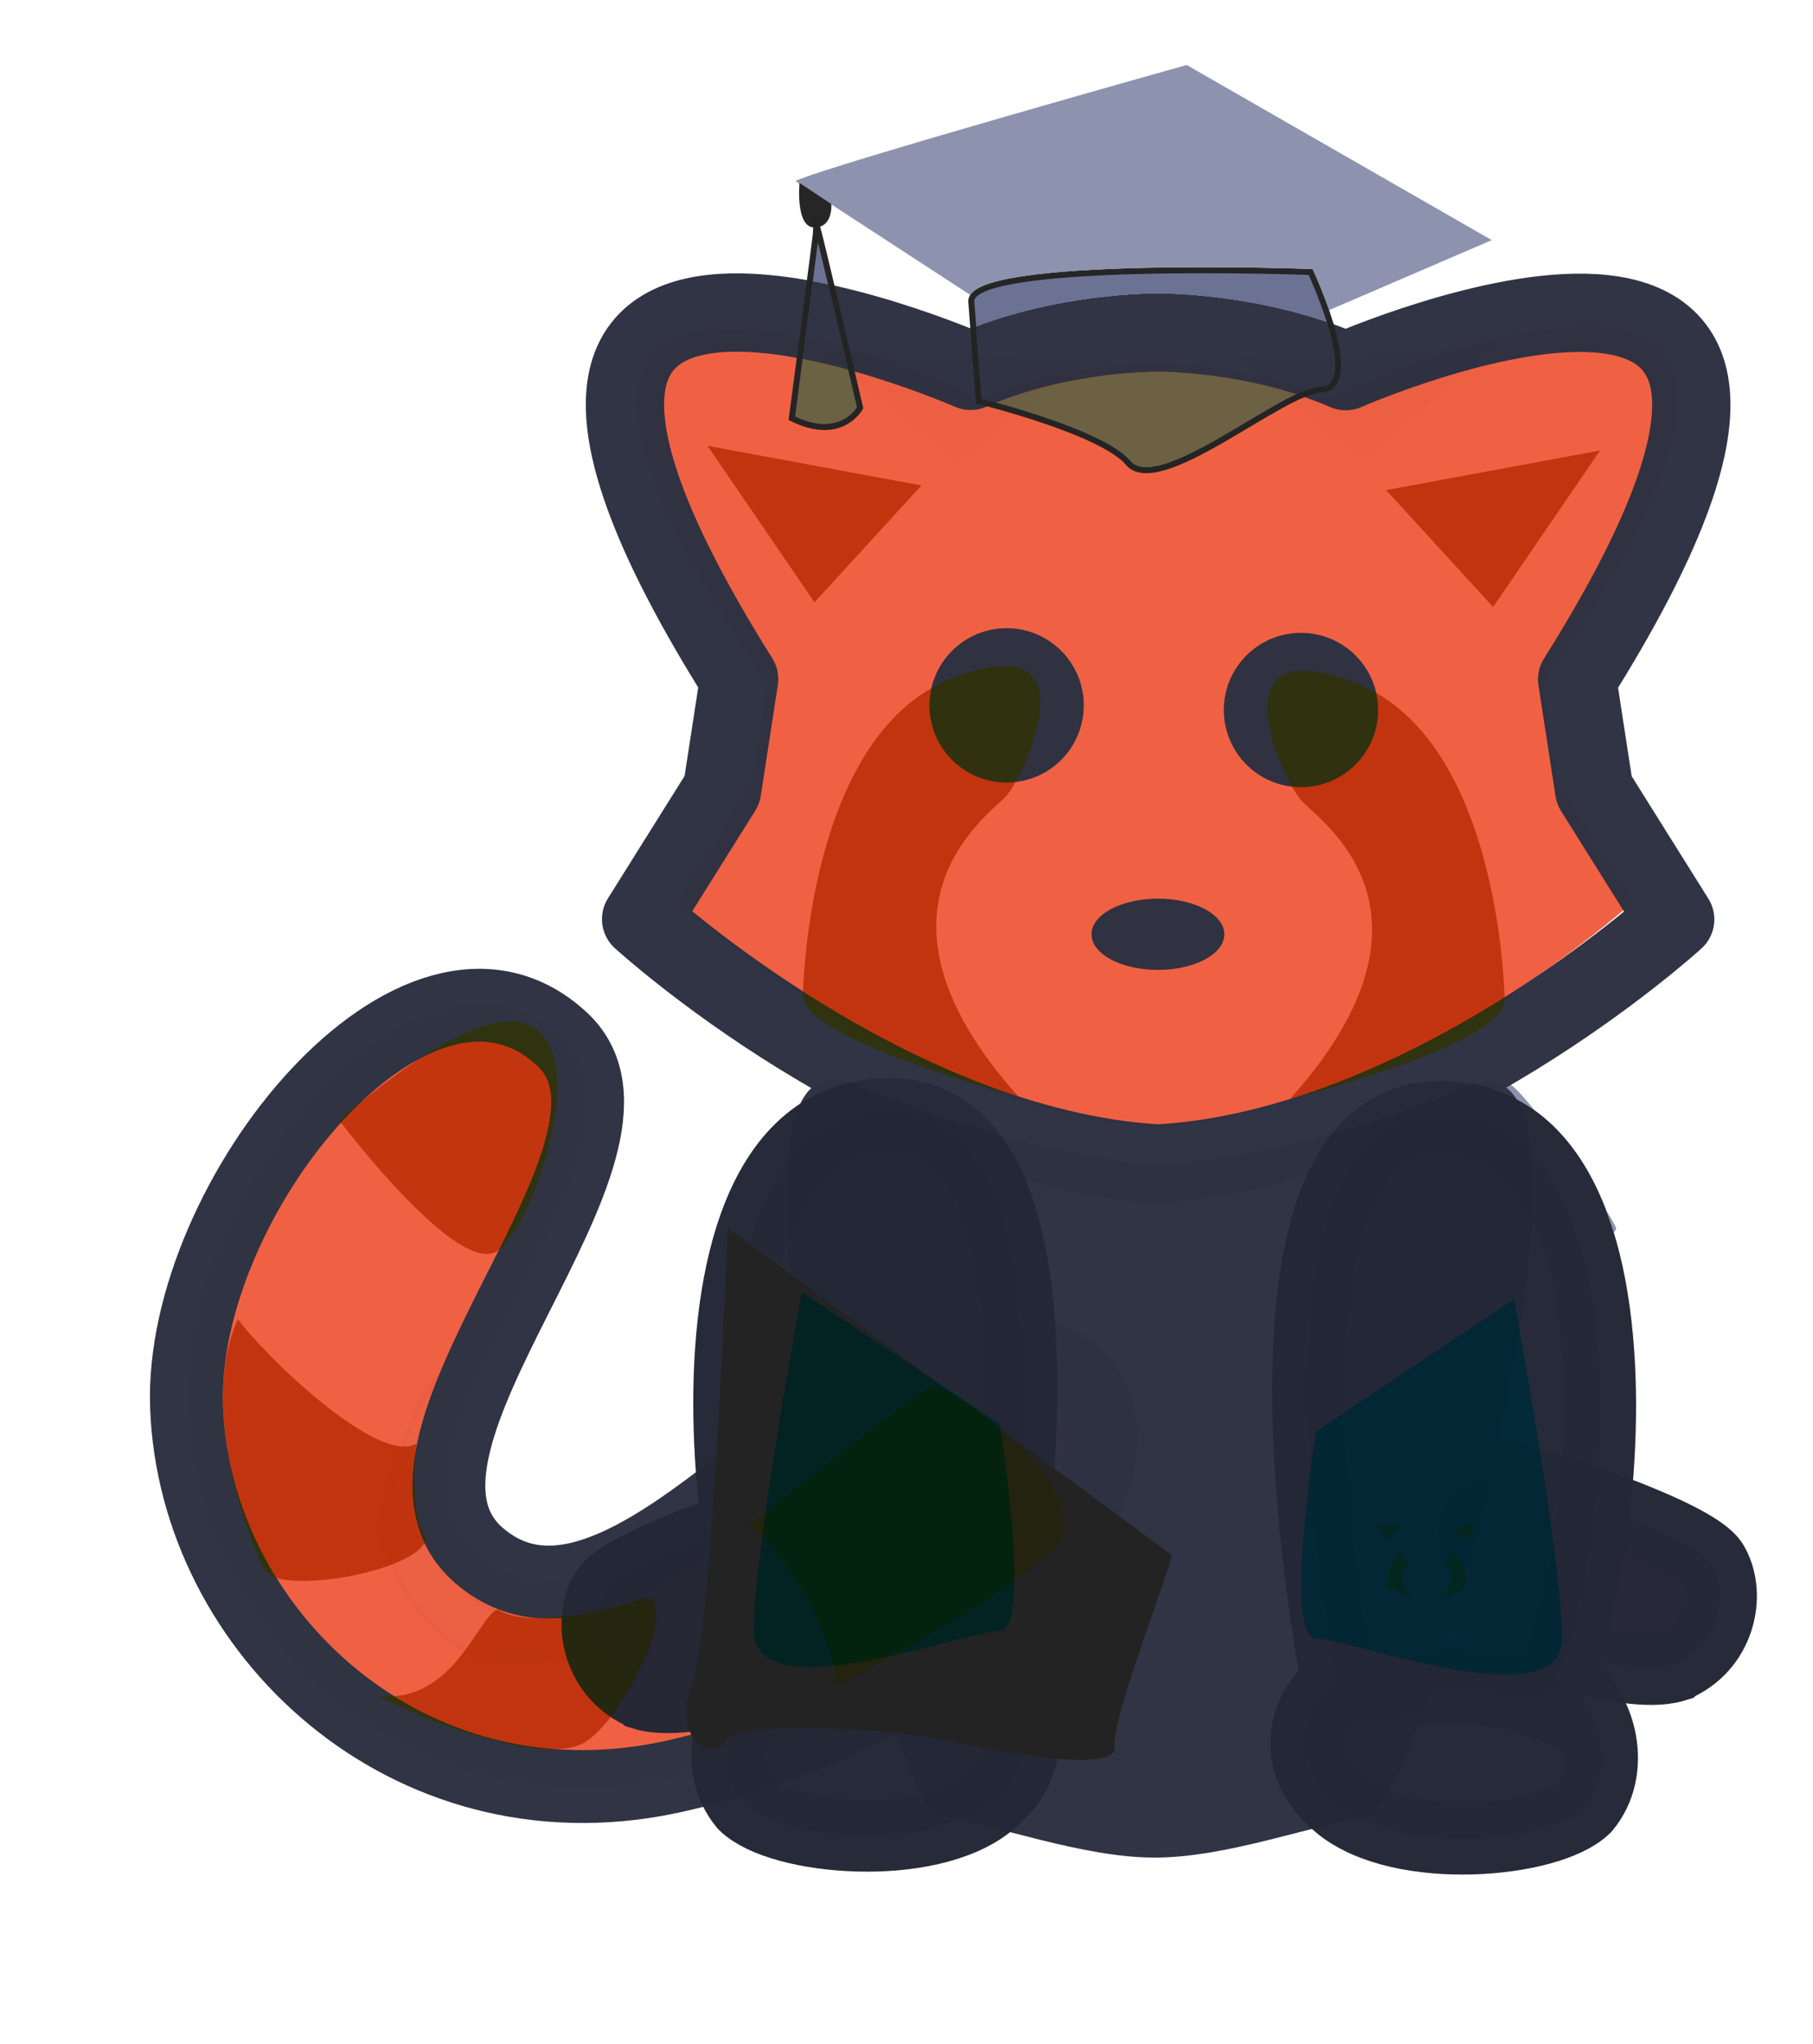 <?xml version="1.0" encoding="UTF-8" standalone="no"?>
<!-- Created with Inkscape (http://www.inkscape.org/) -->

<svg
   width="37.174mm"
   height="41.907mm"
   viewBox="0 0 37.174 41.907"
   version="1.1"
   id="svg1"
   inkscape:version="1.3.1 (9b9bdc1480, 2023-11-25, custom)"
   sodipodi:docname="education.svg"
   xmlns:inkscape="http://www.inkscape.org/namespaces/inkscape"
   xmlns:sodipodi="http://sodipodi.sourceforge.net/DTD/sodipodi-0.dtd"
   xmlns="http://www.w3.org/2000/svg"
   xmlns:svg="http://www.w3.org/2000/svg">
  <sodipodi:namedview
     id="namedview1"
     pagecolor="#ffffff"
     bordercolor="#000000"
     borderopacity="0.25"
     inkscape:showpageshadow="2"
     inkscape:pageopacity="0.0"
     inkscape:pagecheckerboard="0"
     inkscape:deskcolor="#d1d1d1"
     inkscape:document-units="mm"
     inkscape:zoom="1.3113356"
     inkscape:cx="173.10596"
     inkscape:cy="94.560082"
     inkscape:window-width="1680"
     inkscape:window-height="981"
     inkscape:window-x="0"
     inkscape:window-y="0"
     inkscape:window-maximized="1"
     inkscape:current-layer="layer1" />
  <defs
     id="defs1">
    <filter
       inkscape:collect="always"
       style="color-interpolation-filters:sRGB"
       id="filter9353-9-1-57-2-5-6-5-7"
       x="-0.044"
       y="-0.044"
       width="1.088"
       height="1.089">
      <feBlend
         inkscape:collect="always"
         mode="darken"
         in2="BackgroundImage"
         id="feBlend9355-4-4-71-7-3-8-0-4" />
    </filter>
    <filter
       inkscape:collect="always"
       style="color-interpolation-filters:sRGB"
       id="filter9353-2-6-6-8-4-5-7"
       x="-0.134"
       y="-0.221"
       width="1.268"
       height="1.443">
      <feBlend
         inkscape:collect="always"
         mode="darken"
         in2="BackgroundImage"
         id="feBlend9355-6-9-6-7-0-6-1" />
    </filter>
  </defs>
  <g
     inkscape:label="Layer 1"
     inkscape:groupmode="layer"
     id="layer1"
     transform="translate(-86.254,-127.529)">
    <g
       id="g168836-05-0-1-2"
       transform="translate(-1308.34,-974.141)">
      <path
         sodipodi:nodetypes="cssscc"
         inkscape:connector-curvature="0"
         id="path9230-1-7-2-2-6-14-5-7-6-5"
         d="m -1026.357,865.065 c -40.836,-15.636 -52.558,-62.15 -33.883,-93.984 17.427,-29.706 76.639,-49.21 84.706,-17.748 6.468,25.225 -65.078,37.609 -57.278,64.135 7.205,24.499 49.409,9.63 75.832,10.891 55.239,17.041 4.615,64.205 -69.379,36.706 z"
         style="opacity:0.99;fill:#f05f40;fill-opacity:1;fill-rule:evenodd;stroke:#2d3142;stroke-width:12;stroke-linecap:butt;stroke-linejoin:miter;stroke-miterlimit:4;stroke-dasharray:none;stroke-opacity:1;filter:url(#filter9353-9-1-57-2-5-6-5-7)"
         transform="matrix(0.105,-0.067,0.067,0.105,1458.082,978.518)" />
      <path
         style="opacity:0.99;fill:#c2330f;fill-opacity:1;fill-rule:evenodd;stroke:none;stroke-width:1px;stroke-linecap:butt;stroke-linejoin:miter;stroke-opacity:1;filter:url(#filter9353-9-1-57-2-5-6-5-7)"
         d="m -1034.937,826.769 c -2.707,-1.303 -14.427,9.246 -24.093,1.425 -0.386,0.651 15.671,25.231 24.907,24.654 8.869,-0.554 26.457,-12.276 20.043,-15.085 0.219,0.547 -17.877,-4.493 -20.856,-10.994 z"
         id="path9244-0-5-3-5-4-2-4-0-5-5"
         inkscape:connector-curvature="0"
         sodipodi:nodetypes="ccscc"
         transform="matrix(0.105,-0.067,0.067,0.105,1458.082,978.518)" />
      <path
         style="opacity:0.99;fill:#c2330f;fill-opacity:1;fill-rule:evenodd;stroke:none;stroke-width:1px;stroke-linecap:butt;stroke-linejoin:miter;stroke-opacity:1;filter:url(#filter9353-9-1-57-2-5-6-5-7)"
         d="m -1045.315,763.417 c 0.403,7.261 6.454,32.672 13.714,33.076 0,0 -7.162,8.687 -7.024,14.097 -4.14,3.842 -25.648,-5.223 -25.245,-10.064 0.403,-4.84 5.244,-28.639 18.555,-37.109 z"
         id="path9242-2-0-4-4-7-9-2-6-0-1"
         inkscape:connector-curvature="0"
         sodipodi:nodetypes="ccccc"
         transform="matrix(0.105,-0.067,0.067,0.105,1458.082,978.518)" />
      <path
         style="opacity:0.99;fill:#c2330f;fill-opacity:1;fill-rule:evenodd;stroke:none;stroke-width:1px;stroke-linecap:butt;stroke-linejoin:miter;stroke-opacity:1;filter:url(#filter9353-9-1-57-2-5-6-5-7)"
         d="m -993.326,837.29 c 4.394,3.256 2.028,29.056 -2.374,29.786 -2.201,0.365 29.837,2.835 42.751,0.589 12.871,-2.238 0.657,-32.92 -1.768,-33.54 -2.242,-0.573 -38.609,3.165 -38.609,3.165 z"
         id="path9246-2-0-2-1-4-1-2-1-3-6"
         inkscape:connector-curvature="0"
         sodipodi:nodetypes="csssc"
         transform="matrix(0.105,-0.067,0.067,0.105,1458.082,978.518)" />
      <path
         style="opacity:0.148;fill:#242636;fill-opacity:1;fill-rule:evenodd;stroke:#242735;stroke-width:1px;stroke-linecap:butt;stroke-linejoin:miter;stroke-opacity:1;filter:url(#filter9353-9-1-57-2-5-6-5-7)"
         d="m -1022.299,788.736 c -6.857,2.017 -19.602,12.778 -22.022,17.618 -2.42,4.84 -3.414,16.358 1.426,23.619 4.84,7.261 14.635,10.08 23.652,11.412 8.815,1.303 8.596,-4.387 2.603,-4.6 -5.957,-0.212 -16.505,-6.719 -19.329,-11.156 -2.824,-4.437 -3.7,-15.825 -0.069,-22.682 3.821,-7.218 13.739,-13.001 13.739,-14.211 z"
         id="path9258-1-8-1-2-6-7-6-8-1-0"
         inkscape:connector-curvature="0"
         sodipodi:nodetypes="csssscscc"
         transform="matrix(0.105,-0.067,0.067,0.105,1458.082,978.518)" />
      <path
         style="opacity:0.99;fill:#c2340f;fill-opacity:1;fill-rule:evenodd;stroke:none;stroke-width:1px;stroke-linecap:butt;stroke-linejoin:miter;stroke-opacity:1;filter:url(#filter9353-9-1-57-2-5-6-5-7)"
         d="m -1013.654,744.785 c 0,0 2.55,32.944 10.627,32.135 11.408,-1.142 56.146,-41.641 -10.627,-32.135 z"
         id="path9232-5-9-4-1-1-5-24-0-6-1"
         inkscape:connector-curvature="0"
         sodipodi:nodetypes="csc"
         transform="matrix(0.105,-0.067,0.067,0.105,1458.082,978.518)" />
    </g>
    <path
       sodipodi:nodetypes="csssc"
       inkscape:connector-curvature="0"
       id="path4821-6-8-7-7-1-6-2-6-2-4-5-9-9-2"
       d="m -1324.441,806.987 c 8.054,2.455 31.626,-5.066 37.415,-15.602 5.789,-10.535 -4.273,-16.102 -7.567,-15.965 -3.294,0.137 -33.207,9.645 -36.168,14.789 -2.961,5.144 -1.039,13.736 6.32,16.778 z"
       style="opacity:0.99;mix-blend-mode:normal;fill:#242636;fill-opacity:1;fill-rule:evenodd;stroke:#242735;stroke-width:12.374;stroke-linecap:butt;stroke-linejoin:miter;stroke-miterlimit:4;stroke-dasharray:none;stroke-opacity:1;filter:url(#filter9353-2-6-6-8-4-5-7)"
       transform="matrix(0.123,0,0,0.123,262.375,62.981)" />
    <path
       sodipodi:nodetypes="sscssss"
       inkscape:connector-curvature="0"
       id="path4792-7-7-1-6-4-9-0-8-1-6-9-4"
       d="m -1203.837,827.622 c 9,-1.194 45.5,-134.094 16.5,-121.759 -29,12.335 -52.052,13.129 -52.052,13.129 0,0 -21.052,-1.195 -50.052,-13.53 -29,-12.335 5.5,120.963 14.5,122.156 9,1.194 23.367,6.766 35.552,6.766 12.184,5.6e-4 26.552,-5.569 35.552,-6.763 z"
       style="opacity:0.99;mix-blend-mode:normal;fill:#2d3142;fill-opacity:1;fill-rule:evenodd;stroke:none;stroke-width:1px;stroke-linecap:butt;stroke-linejoin:miter;stroke-opacity:1;filter:url(#filter9353-2-6-6-8-4-5-7)"
       transform="matrix(0.123,0,0,0.123,262.375,62.981)" />
    <path
       sodipodi:nodetypes="cscc"
       inkscape:connector-curvature="0"
       id="path4811-94-4-7-7-7-0-1-99-6-5-9"
       d="m -1299.121,807.489 c -8.979,1.223 -25.341,-93.734 13.568,-96.995 38.909,-3.261 18.607,96.587 18.607,96.587 0,0 -23.196,-3.261 -32.175,0.408 z"
       style="opacity:0.99;mix-blend-mode:normal;fill:#242735;fill-opacity:1;fill-rule:evenodd;stroke:#242735;stroke-width:12;stroke-linecap:butt;stroke-linejoin:miter;stroke-miterlimit:4;stroke-dasharray:none;stroke-opacity:1;filter:url(#filter9353-2-6-6-8-4-5-7)"
       transform="matrix(0.123,0,0,0.123,262.375,62.981)" />
    <path
       sodipodi:nodetypes="csssc"
       inkscape:connector-curvature="0"
       id="path4821-5-5-7-3-1-6-1-9-8-2-8"
       d="m -1307.794,825.524 c 6.01,5.879 30.648,8.045 40.865,-0.309 10.216,-8.354 3.906,-18.256 0.901,-19.494 -3.005,-1.238 -34.254,-4.023 -39.362,0 -5.108,4.023 -7.512,13.615 -2.404,19.803 z"
       style="opacity:0.99;mix-blend-mode:normal;fill:#242735;fill-opacity:1;fill-rule:evenodd;stroke:#242735;stroke-width:12;stroke-linecap:butt;stroke-linejoin:miter;stroke-miterlimit:4;stroke-dasharray:none;stroke-opacity:1;filter:url(#filter9353-2-6-6-8-4-5-7)"
       transform="matrix(0.123,0,0,0.123,262.375,62.981)" />
    <path
       inkscape:connector-curvature="0"
       id="path10093-0-1-9-6-46-0-1-9"
       d="m -1236.574,783.927 c 0,2 -10,27 -9.5,32 0.5,5 -23.5,0 -30.5,-1.5 -7,-1.5 -33,-3 -34.5,0.5 -1.5,3.5 -9,0 -5.5,-9 3.5,-9 6,-76.5 6,-76.5 z"
       style="opacity:0.99;mix-blend-mode:normal;fill:#232323;fill-opacity:1;fill-rule:evenodd;stroke:none;stroke-width:1px;stroke-linecap:butt;stroke-linejoin:miter;stroke-opacity:1;filter:url(#filter9353-2-6-6-8-4-5-7)"
       transform="matrix(0.123,0,0,0.123,262.375,62.981)" />
    <path
       sodipodi:nodetypes="csssc"
       inkscape:connector-curvature="0"
       id="path4821-6-8-7-6-5-0-1-1-6-6-4-9-1"
       d="m -1152.841,802.289 c -8.054,2.455 -31.626,-5.066 -37.415,-15.602 -5.789,-10.535 4.273,-16.102 7.567,-15.965 3.294,0.137 33.207,9.645 36.168,14.789 2.961,5.144 1.039,13.736 -6.32,16.778 z"
       style="opacity:0.99;mix-blend-mode:normal;fill:#242636;fill-opacity:1;fill-rule:evenodd;stroke:#242735;stroke-width:12.374;stroke-linecap:butt;stroke-linejoin:miter;stroke-miterlimit:4;stroke-dasharray:none;stroke-opacity:1;filter:url(#filter9353-2-6-6-8-4-5-7)"
       transform="matrix(0.123,0,0,0.123,262.375,62.981)" />
    <path
       sodipodi:nodetypes="csssc"
       inkscape:connector-curvature="0"
       id="path4821-6-8-3-8-0-6-5-9-5-1-7-4"
       d="m -1167.661,826.006 c -6.01,5.879 -30.648,8.045 -40.865,-0.309 -10.216,-8.354 -3.906,-18.256 -0.901,-19.494 3.005,-1.238 34.254,-4.023 39.362,0 5.108,4.023 7.512,13.615 2.404,19.803 z"
       style="opacity:0.99;mix-blend-mode:normal;fill:#242735;fill-opacity:1;fill-rule:evenodd;stroke:#242735;stroke-width:12;stroke-linecap:butt;stroke-linejoin:miter;stroke-miterlimit:4;stroke-dasharray:none;stroke-opacity:1;filter:url(#filter9353-2-6-6-8-4-5-7)"
       transform="matrix(0.123,0,0,0.123,262.375,62.981)" />
    <path
       inkscape:transform-center-y="-2.907563"
       inkscape:transform-center-x="-0.20768307"
       inkscape:connector-curvature="0"
       id="path9130-5-44-0-8-6-3-1-4-7-2"
       d="m -1301.296,826.501 c 0,0 -2.08,-5.494 0.63,-7.462 0,0 6.214,-2.666 -0.63,7.462 z"
       style="opacity:0.99;mix-blend-mode:normal;fill:#f9f9f9;fill-opacity:1;fill-rule:evenodd;stroke:none;stroke-width:1px;stroke-linecap:butt;stroke-linejoin:miter;stroke-opacity:1;filter:url(#filter9353-2-6-6-8-4-5-7)"
       transform="matrix(0.123,0,0,0.123,262.375,62.981)" />
    <path
       inkscape:transform-center-y="-2.907563"
       inkscape:transform-center-x="-0.20768307"
       inkscape:connector-curvature="0"
       id="path9130-7-7-1-8-2-9-1-9-7-2-5"
       d="m -1292.419,827.174 c 0,0 -2.08,-5.494 0.63,-7.462 0,0 6.214,-2.666 -0.63,7.462 z"
       style="opacity:0.99;mix-blend-mode:normal;fill:#f9f9f9;fill-opacity:1;fill-rule:evenodd;stroke:none;stroke-width:1px;stroke-linecap:butt;stroke-linejoin:miter;stroke-opacity:1;filter:url(#filter9353-2-6-6-8-4-5-7)"
       transform="matrix(0.123,0,0,0.123,262.375,62.981)" />
    <path
       inkscape:transform-center-y="-2.907563"
       inkscape:transform-center-x="-0.20768307"
       inkscape:connector-curvature="0"
       id="path9130-8-2-4-3-5-1-3-4-8-5-7"
       d="m -1282.035,827.589 c 0,0 -2.08,-5.494 0.63,-7.462 0,0 6.214,-2.666 -0.63,7.462 z"
       style="opacity:0.99;mix-blend-mode:normal;fill:#f9f9f9;fill-opacity:1;fill-rule:evenodd;stroke:none;stroke-width:1px;stroke-linecap:butt;stroke-linejoin:miter;stroke-opacity:1;filter:url(#filter9353-2-6-6-8-4-5-7)"
       transform="matrix(0.123,0,0,0.123,262.375,62.981)" />
    <path
       inkscape:transform-center-y="-2.907563"
       inkscape:transform-center-x="0.20763635"
       inkscape:connector-curvature="0"
       id="path9130-72-3-4-7-9-2-3-41-9-3-0"
       d="m -1175.042,828.291 c 0,0 2.08,-5.494 -0.63,-7.462 0,0 -6.214,-2.666 0.63,7.462 z"
       style="opacity:0.99;mix-blend-mode:normal;fill:#f9f9f9;fill-opacity:1;fill-rule:evenodd;stroke:none;stroke-width:1px;stroke-linecap:butt;stroke-linejoin:miter;stroke-opacity:1;filter:url(#filter9353-2-6-6-8-4-5-7)"
       transform="matrix(0.123,0,0,0.123,262.375,62.981)" />
    <path
       inkscape:transform-center-y="-2.907563"
       inkscape:transform-center-x="0.20763635"
       inkscape:connector-curvature="0"
       id="path9130-7-5-6-2-9-9-0-0-8-0-9-2"
       d="m -1183.919,828.964 c 0,0 2.08,-5.494 -0.63,-7.462 0,0 -6.214,-2.666 0.63,7.462 z"
       style="opacity:0.99;mix-blend-mode:normal;fill:#f9f9f9;fill-opacity:1;fill-rule:evenodd;stroke:none;stroke-width:1px;stroke-linecap:butt;stroke-linejoin:miter;stroke-opacity:1;filter:url(#filter9353-2-6-6-8-4-5-7)"
       transform="matrix(0.123,0,0,0.123,262.375,62.981)" />
    <path
       inkscape:transform-center-y="-2.907563"
       inkscape:transform-center-x="0.20763635"
       inkscape:connector-curvature="0"
       id="path9130-8-6-3-7-3-0-7-9-6-3-8-0"
       d="m -1194.303,829.379 c 0,0 2.08,-5.494 -0.63,-7.462 0,0 -6.214,-2.666 0.63,7.462 z"
       style="opacity:0.99;mix-blend-mode:normal;fill:#f9f9f9;fill-opacity:1;fill-rule:evenodd;stroke:none;stroke-width:1px;stroke-linecap:butt;stroke-linejoin:miter;stroke-opacity:1;filter:url(#filter9353-2-6-6-8-4-5-7)"
       transform="matrix(0.123,0,0,0.123,262.375,62.981)" />
    <path
       inkscape:connector-curvature="0"
       id="path9923-7-5-3-1-3-6-6-8"
       d="m -1298.222,740.112 33,22 c 0,0 5.5,34.5 0,34.5 -5.5,0 -41,13.5 -41,0 0,-13.5 8,-56.5 8,-56.5 z"
       style="opacity:0.99;mix-blend-mode:normal;fill:#03a3f1;fill-opacity:1;fill-rule:evenodd;stroke:none;stroke-width:1px;stroke-linecap:butt;stroke-linejoin:miter;stroke-opacity:1;filter:url(#filter9353-2-6-6-8-4-5-7)"
       transform="matrix(0.123,0,0,0.123,262.375,62.981)" />
    <g
       style="opacity:0.595;mix-blend-mode:normal;filter:url(#filter9353-2-6-6-8-4-5-7)"
       id="g9108-0-2-6-0-6-58-0-6-1-6-6-0"
       transform="matrix(-0.014,0,0,0.014,83.889,154.092)">
      <path
         style="fill:#f05f40;fill-opacity:1;fill-rule:evenodd;stroke:none;stroke-width:12;stroke-linecap:butt;stroke-linejoin:round;stroke-miterlimit:4;stroke-dasharray:none;stroke-opacity:1"
         d="m -1331.782,397.198 -12.461,-19.803 -2.623,-16.974 c 66.397,-94.084 -34.293,-48.076 -35.634,-47.222 -13.991,-6.093 -28.869,-5.897 -28.869,-5.897 0,0 -14.877,-0.239 -28.869,5.854 -1.03,-0.687 -99.945,-45.827 -35.634,47.222 l -2.623,16.974 -12.461,19.803 c 0,0 38.476,35.036 79.587,37.451 41.111,-2.372 79.587,-37.408 79.587,-37.408 z"
         id="path4447-2-1-3-6-70-2-4-4-8-4-7-7-3-49-5-5-7"
         inkscape:connector-curvature="0"
         sodipodi:nodetypes="ccccccccccc" />
      <path
         style="fill:#f9f9f9;fill-opacity:1;fill-rule:evenodd;stroke:none;stroke-width:1px;stroke-linecap:butt;stroke-linejoin:miter;stroke-opacity:1"
         d="m -1467.225,367.814 c -4.381,2.896 -10.04,12.142 -10.04,12.142 l -14.009,16.811 25.217,23.116 c 0,0 -3.035,-30.821 5.837,-44.363 8.873,-13.543 -2.91,-10.412 -7.005,-7.705 z"
         id="path4561-5-6-8-6-3-6-6-9-7-4-0-9-4-7"
         inkscape:connector-curvature="0"
         sodipodi:nodetypes="scccss" />
      <path
         style="fill:#f9f9f9;fill-opacity:1;fill-rule:evenodd;stroke:none;stroke-width:1px;stroke-linecap:butt;stroke-linejoin:miter;stroke-opacity:1"
         d="m -1355.181,367.605 c 4.381,2.896 10.04,12.142 10.04,12.142 l 14.009,16.811 -25.217,23.116 c 0,0 3.035,-30.821 -5.837,-44.363 -8.873,-13.543 2.91,-10.412 7.005,-7.705 z"
         id="path4561-5-2-75-7-8-3-5-8-3-4-0-2-2-8-7"
         inkscape:connector-curvature="0"
         sodipodi:nodetypes="scccss" />
      <path
         style="fill:none;fill-rule:evenodd;stroke:#2d3142;stroke-width:13.055;stroke-linecap:butt;stroke-linejoin:round;stroke-miterlimit:4;stroke-dasharray:none;stroke-opacity:1"
         d="m -1324.613,400.011 -13.494,-21.544 -2.841,-18.466 c 59.185,-94.223 -38.589,-51.373 -38.589,-51.373 -15.152,-6.629 -31.262,-6.415 -31.262,-6.415 0,0 -16.111,-0.26 -31.262,6.369 0,0 -97.775,-42.85 -38.589,51.373 l -2.841,18.466 -13.494,21.544 c 0,0 41.667,38.115 86.187,40.743 44.52,-2.581 86.187,-40.696 86.187,-40.696 z"
         id="path4447-2-1-9-9-6-68-4-2-9-0-8-0-9-0-2-4"
         inkscape:connector-curvature="0"
         sodipodi:nodetypes="ccccccccccc" />
      <path
         style="fill:#c2330f;fill-opacity:1;fill-rule:evenodd;stroke:none;stroke-width:0.1;stroke-linecap:butt;stroke-linejoin:miter;stroke-miterlimit:4;stroke-dasharray:none;stroke-opacity:1"
         d="m -1353.021,413.656 c 0,0 -0.467,-43.429 -24.75,-53.003 -24.283,-9.573 -12.142,16.344 -9.106,19.613 3.035,3.269 25.918,18.536 -1.868,49.591 0,0 35.024,-8.729 35.724,-16.201 z"
         id="path4557-2-1-2-8-7-42-6-1-8-1-0-1-3-8-6"
         inkscape:connector-curvature="0"
         sodipodi:nodetypes="csscc" />
      <path
         style="fill:#c2330f;fill-opacity:1;fill-rule:evenodd;stroke:none;stroke-width:0.1;stroke-linecap:butt;stroke-linejoin:miter;stroke-miterlimit:4;stroke-dasharray:none;stroke-opacity:1"
         d="m -1470.027,412.878 c 0,0 0.467,-43.429 24.75,-53.003 24.283,-9.573 12.142,16.344 9.106,19.613 -3.035,3.269 -25.741,18.963 2.045,50.017 0,0 -35.201,-9.156 -35.901,-16.628 z"
         id="path4557-2-2-7-5-8-7-2-4-3-4-1-1-0-2"
         inkscape:connector-curvature="0"
         sodipodi:nodetypes="csscc" />
      <ellipse
         style="fill:#f9f9f9;fill-opacity:1;fill-rule:evenodd;stroke:none;stroke-width:1.086px;stroke-linecap:butt;stroke-linejoin:miter;stroke-opacity:1"
         id="path4539-7-7-7-8-4-3-1-7-0-6-6-8-9-3"
         cx="-1411.623"
         cy="402.803"
         rx="28.384"
         ry="24.256" />
      <circle
         style="fill:#2d3142;fill-opacity:1;fill-rule:evenodd;stroke:none;stroke-width:1.099px;stroke-linecap:butt;stroke-linejoin:miter;stroke-opacity:1"
         id="path4541-9-17-1-4-1-6-4-4-7-0-9-0-4-9"
         cx="-1436.058"
         cy="364.334"
         r="12.862" />
      <path
         style="fill:#c2330f;fill-opacity:1;fill-rule:evenodd;stroke:none;stroke-width:0.1;stroke-linecap:butt;stroke-linejoin:miter;stroke-miterlimit:4;stroke-dasharray:none;stroke-opacity:1"
         d="m -1485.919,321.077 35.662,6.604 -17.831,19.482 z"
         id="path4545-0-8-0-86-4-0-7-03-2-4-1-1-0-4"
         inkscape:connector-curvature="0"
         sodipodi:nodetypes="cccc" />
      <path
         style="fill:#f9f9f9;fill-opacity:1;fill-rule:evenodd;stroke:none;stroke-width:1px;stroke-linecap:butt;stroke-linejoin:miter;stroke-opacity:1"
         d="m -1430.678,320.473 -22.551,26.69 28.011,0.137 z"
         id="path4547-7-2-0-4-9-6-8-7-5-1-8-8-1-7"
         inkscape:connector-curvature="0"
         sodipodi:nodetypes="cccc" />
      <ellipse
         style="fill:#2d3142;fill-opacity:1;fill-rule:evenodd;stroke:none;stroke-width:1.098px;stroke-linecap:butt;stroke-linejoin:miter;stroke-opacity:1"
         id="path4559-1-80-9-0-5-8-8-3-2-9-7-9-0-6"
         cx="-1410.836"
         cy="402.488"
         rx="11.075"
         ry="5.938" />
      <circle
         style="fill:#f9f9f9;fill-opacity:1;fill-rule:evenodd;stroke:none;stroke-width:1px;stroke-linecap:butt;stroke-linejoin:miter;stroke-opacity:1"
         id="path4563-8-3-6-7-56-8-5-6-3-8-8-4-6-9"
         cx="-1433.252"
         cy="362.561"
         r="2.685" />
      <circle
         style="fill:#2d3142;fill-opacity:1;fill-rule:evenodd;stroke:none;stroke-width:1.099px;stroke-linecap:butt;stroke-linejoin:miter;stroke-opacity:1"
         id="path4541-9-7-8-5-4-1-0-2-1-1-4-50-7-1-8"
         cx="1386.99"
         cy="365.112"
         r="12.862"
         transform="scale(-1,1)" />
      <path
         style="fill:#c2330f;fill-opacity:1;fill-rule:evenodd;stroke:none;stroke-width:0.1;stroke-linecap:butt;stroke-linejoin:miter;stroke-miterlimit:4;stroke-dasharray:none;stroke-opacity:1"
         d="m -1337.129,321.855 -35.662,6.604 17.831,19.482 z"
         id="path4545-0-3-66-4-2-96-5-3-8-2-5-8-0-3-2"
         inkscape:connector-curvature="0"
         sodipodi:nodetypes="cccc" />
      <path
         style="fill:#f9f9f9;fill-opacity:1;fill-rule:evenodd;stroke:none;stroke-width:1px;stroke-linecap:butt;stroke-linejoin:miter;stroke-opacity:1"
         d="m -1392.37,321.251 22.551,26.69 -28.011,0.137 z"
         id="path4547-7-4-9-3-4-6-6-2-7-8-2-4-4-7-1"
         inkscape:connector-curvature="0"
         sodipodi:nodetypes="cccc" />
      <circle
         style="fill:#f9f9f9;fill-opacity:1;fill-rule:evenodd;stroke:none;stroke-width:1px;stroke-linecap:butt;stroke-linejoin:miter;stroke-opacity:1"
         id="path4563-8-7-5-0-33-8-0-0-2-0-1-9-7-9-2"
         cx="1389.796"
         cy="363.338"
         r="2.685"
         transform="scale(-1,1)" />
      <path
         style="opacity:0.14;fill:#241c1c;fill-opacity:1;fill-rule:evenodd;stroke:none;stroke-width:1px;stroke-linecap:butt;stroke-linejoin:miter;stroke-opacity:1"
         d="m -1466.834,305.255 22.627,18.738 20.86,-16.971 z"
         id="path4765-43-5-2-3-4-0-8-6-9-2-1-5-6"
         inkscape:connector-curvature="0"
         sodipodi:nodetypes="cccc" />
      <path
         style="opacity:0.14;fill:#241c1c;fill-opacity:1;fill-rule:evenodd;stroke:none;stroke-width:1px;stroke-linecap:butt;stroke-linejoin:miter;stroke-opacity:1"
         d="m -1354.315,304.808 -22.627,18.738 -20.86,-16.971 z"
         id="path4765-7-6-6-6-0-7-1-8-8-2-1-0-8-7"
         inkscape:connector-curvature="0"
         sodipodi:nodetypes="cccc" />
    </g>
    <path
       sodipodi:nodetypes="cscc"
       inkscape:connector-curvature="0"
       id="path4811-5-8-0-6-0-1-0-4-7-4-6-3"
       d="m -1176.334,807.971 c 8.979,1.223 25.341,-93.734 -13.568,-96.995 -38.909,-3.261 -18.607,96.587 -18.607,96.587 0,0 23.196,-3.261 32.175,0.408 z"
       style="opacity:0.99;mix-blend-mode:normal;fill:#242735;fill-opacity:1;fill-rule:evenodd;stroke:#242735;stroke-width:12;stroke-linecap:butt;stroke-linejoin:miter;stroke-miterlimit:4;stroke-dasharray:none;stroke-opacity:1;filter:url(#filter9353-2-6-6-8-4-5-7)"
       transform="matrix(0.123,0,0,0.123,262.375,62.981)" />
    <path
       sodipodi:nodetypes="cssssc"
       inkscape:connector-curvature="0"
       id="path9919-4-3-2-2-1-7-5"
       d="m -1295,706.862 c 0,0 -12,6 -18.5,26.5 -1.69,5.329 70.5,50.5 75.5,49 5,-1.5 77,-49.5 75.5,-53 -1.5,-3.5 -16,-24 -18,-24 -2,0 -58.5,30.5 -114.5,1.5 z"
       style="opacity:0.99;mix-blend-mode:normal;fill:#8b91ad;fill-opacity:1;fill-rule:evenodd;stroke:none;stroke-width:1px;stroke-linecap:butt;stroke-linejoin:miter;stroke-opacity:1;filter:url(#filter9353-2-6-6-8-4-5-7)"
       transform="matrix(0.123,0,0,0.123,262.375,62.981)" />
    <path
       sodipodi:nodetypes="csc"
       inkscape:connector-curvature="0"
       id="path9921-1-7-8-7-1-9-6"
       d="m -1309,719.362 c 1,2 59.5,44.5 69.5,45.5 10.074,1.007 72,-46 72,-48"
       style="opacity:0.99;mix-blend-mode:normal;fill:none;fill-rule:evenodd;stroke:#ffffff;stroke-width:7;stroke-linecap:round;stroke-linejoin:round;stroke-miterlimit:4;stroke-dasharray:none;stroke-opacity:1;filter:url(#filter9353-2-6-6-8-4-5-7)"
       transform="matrix(0.123,0,0,0.123,262.375,62.981)" />
    <path
       style="opacity:0.99;mix-blend-mode:normal;fill:#f05f40;fill-opacity:1;fill-rule:evenodd;stroke:none;stroke-width:12;stroke-linecap:butt;stroke-linejoin:round;stroke-miterlimit:4;stroke-dasharray:none;stroke-opacity:1;filter:url(#filter9353-2-6-6-8-4-5-7)"
       d="m -1331.782,397.198 -12.461,-19.803 -2.623,-16.974 c 66.397,-94.084 -34.293,-48.076 -35.634,-47.222 -13.991,-6.093 -28.869,-5.897 -28.869,-5.897 0,0 -14.877,-0.239 -28.869,5.854 -1.03,-0.687 -99.945,-45.827 -35.634,47.222 l -2.623,16.974 -12.461,19.803 c 0,0 38.476,35.036 79.587,37.451 41.111,-2.372 79.587,-37.408 79.587,-37.408 z"
       id="path4447-2-1-3-6-70-2-4-4-0-6-4-9-4-7-1"
       inkscape:connector-curvature="0"
       sodipodi:nodetypes="ccccccccccc"
       transform="matrix(0.123,0,0,0.123,283.529,97.176)" />
    <path
       style="opacity:0.99;mix-blend-mode:normal;fill:#f9f9f9;fill-opacity:1;fill-rule:evenodd;stroke:none;stroke-width:1px;stroke-linecap:butt;stroke-linejoin:miter;stroke-opacity:1;filter:url(#filter9353-2-6-6-8-4-5-7)"
       d="m -1467.225,367.814 c -4.381,2.896 -10.04,12.142 -10.04,12.142 l -14.009,16.811 25.217,23.116 c 0,0 -3.035,-30.821 5.837,-44.363 8.873,-13.543 -2.91,-10.412 -7.005,-7.705 z"
       id="path4561-5-6-8-6-3-3-3-3-04-7-7-1"
       inkscape:connector-curvature="0"
       sodipodi:nodetypes="scccss"
       transform="matrix(0.123,0,0,0.123,283.529,97.176)" />
    <path
       style="opacity:0.99;mix-blend-mode:normal;fill:#f9f9f9;fill-opacity:1;fill-rule:evenodd;stroke:none;stroke-width:1px;stroke-linecap:butt;stroke-linejoin:miter;stroke-opacity:1;filter:url(#filter9353-2-6-6-8-4-5-7)"
       d="m -1355.181,367.605 c 4.381,2.896 10.04,12.142 10.04,12.142 l 14.009,16.811 -25.217,23.116 c 0,0 3.035,-30.821 -5.837,-44.363 -8.873,-13.543 2.91,-10.412 7.005,-7.705 z"
       id="path4561-5-2-75-7-8-3-3-3-6-7-9-7-1"
       inkscape:connector-curvature="0"
       sodipodi:nodetypes="scccss"
       transform="matrix(0.123,0,0,0.123,283.529,97.176)" />
    <path
       style="opacity:0.99;mix-blend-mode:normal;fill:none;fill-rule:evenodd;stroke:#2d3142;stroke-width:13.055;stroke-linecap:butt;stroke-linejoin:round;stroke-miterlimit:4;stroke-dasharray:none;stroke-opacity:1;filter:url(#filter9353-2-6-6-8-4-5-7)"
       d="m -1324.613,400.011 -13.494,-21.544 -2.841,-18.466 c 59.185,-94.223 -38.589,-51.373 -38.589,-51.373 -15.152,-6.629 -31.262,-6.415 -31.262,-6.415 0,0 -16.111,-0.26 -31.262,6.369 0,0 -97.775,-42.85 -38.589,51.373 l -2.841,18.466 -13.494,21.544 c 0,0 41.667,38.115 86.187,40.743 44.52,-2.581 86.187,-40.696 86.187,-40.696 z"
       id="path4447-2-1-9-9-6-68-4-24-0-7-6-2-2-8"
       inkscape:connector-curvature="0"
       sodipodi:nodetypes="ccccccccccc"
       transform="matrix(0.123,0,0,0.123,283.529,97.176)" />
    <path
       style="opacity:0.99;mix-blend-mode:normal;fill:#c2330f;fill-opacity:1;fill-rule:evenodd;stroke:none;stroke-width:0.1;stroke-linecap:butt;stroke-linejoin:miter;stroke-miterlimit:4;stroke-dasharray:none;stroke-opacity:1;filter:url(#filter9353-2-6-6-8-4-5-7)"
       d="m -1353.021,413.656 c 0,0 -0.467,-43.429 -24.75,-53.003 -24.283,-9.573 -12.142,16.344 -9.106,19.613 3.035,3.269 25.918,18.536 -1.868,49.591 0,0 35.024,-8.729 35.724,-16.201 z"
       id="path4557-2-1-2-8-7-42-36-5-3-8-6-0-3"
       inkscape:connector-curvature="0"
       sodipodi:nodetypes="csscc"
       transform="matrix(0.123,0,0,0.123,283.529,97.176)" />
    <path
       style="opacity:0.99;mix-blend-mode:normal;fill:#c2330f;fill-opacity:1;fill-rule:evenodd;stroke:none;stroke-width:0.1;stroke-linecap:butt;stroke-linejoin:miter;stroke-miterlimit:4;stroke-dasharray:none;stroke-opacity:1;filter:url(#filter9353-2-6-6-8-4-5-7)"
       d="m -1470.027,412.878 c 0,0 0.467,-43.429 24.75,-53.003 24.283,-9.573 12.142,16.344 9.106,19.613 -3.035,3.269 -25.741,18.963 2.045,50.017 0,0 -35.201,-9.156 -35.901,-16.628 z"
       id="path4557-2-2-7-5-8-1-0-7-2-9-8-3"
       inkscape:connector-curvature="0"
       sodipodi:nodetypes="csscc"
       transform="matrix(0.123,0,0,0.123,283.529,97.176)" />
    <ellipse
       style="opacity:0.99;mix-blend-mode:normal;fill:#f9f9f9;fill-opacity:1;fill-rule:evenodd;stroke:none;stroke-width:1.086px;stroke-linecap:butt;stroke-linejoin:miter;stroke-opacity:1;filter:url(#filter9353-2-6-6-8-4-5-7)"
       id="path4539-7-7-7-8-4-5-3-8-5-5-0-8"
       cx="-1411.623"
       cy="402.803"
       rx="28.384"
       ry="24.256"
       transform="matrix(0.123,0,0,0.123,283.529,97.176)" />
    <circle
       style="opacity:0.99;mix-blend-mode:normal;fill:#2d3142;fill-opacity:1;fill-rule:evenodd;stroke:none;stroke-width:1.099px;stroke-linecap:butt;stroke-linejoin:miter;stroke-opacity:1;filter:url(#filter9353-2-6-6-8-4-5-7)"
       id="path4541-9-17-1-4-1-3-6-0-0-5-7-1"
       cx="-1436.058"
       cy="364.334"
       r="12.862"
       transform="matrix(0.123,0,0,0.123,283.529,97.176)" />
    <path
       style="opacity:0.99;mix-blend-mode:normal;fill:#c2330f;fill-opacity:1;fill-rule:evenodd;stroke:none;stroke-width:0.1;stroke-linecap:butt;stroke-linejoin:miter;stroke-miterlimit:4;stroke-dasharray:none;stroke-opacity:1;filter:url(#filter9353-2-6-6-8-4-5-7)"
       d="m -1485.919,321.077 35.662,6.604 -17.831,19.482 z"
       id="path4545-0-8-0-86-4-6-0-0-6-5-7-5"
       inkscape:connector-curvature="0"
       sodipodi:nodetypes="cccc"
       transform="matrix(0.123,0,0,0.123,283.529,97.176)" />
    <path
       style="opacity:0.99;mix-blend-mode:normal;fill:#f9f9f9;fill-opacity:1;fill-rule:evenodd;stroke:none;stroke-width:1px;stroke-linecap:butt;stroke-linejoin:miter;stroke-opacity:1;filter:url(#filter9353-2-6-6-8-4-5-7)"
       d="m -1430.678,320.473 -22.551,26.69 28.011,0.137 z"
       id="path4547-7-2-0-4-9-8-0-2-5-3-8-6"
       inkscape:connector-curvature="0"
       sodipodi:nodetypes="cccc"
       transform="matrix(0.123,0,0,0.123,283.529,97.176)" />
    <ellipse
       style="opacity:0.99;mix-blend-mode:normal;fill:#2d3142;fill-opacity:1;fill-rule:evenodd;stroke:none;stroke-width:1.098px;stroke-linecap:butt;stroke-linejoin:miter;stroke-opacity:1;filter:url(#filter9353-2-6-6-8-4-5-7)"
       id="path4559-1-80-9-0-5-2-2-2-1-4-3-9"
       cx="-1410.836"
       cy="402.488"
       rx="11.075"
       ry="5.938"
       transform="matrix(0.123,0,0,0.123,283.529,97.176)" />
    <circle
       style="opacity:0.99;mix-blend-mode:normal;fill:#f9f9f9;fill-opacity:1;fill-rule:evenodd;stroke:none;stroke-width:1px;stroke-linecap:butt;stroke-linejoin:miter;stroke-opacity:1;filter:url(#filter9353-2-6-6-8-4-5-7)"
       id="path4563-8-3-6-7-56-5-8-2-7-0-5-5"
       cx="-1433.252"
       cy="362.561"
       r="2.685"
       transform="matrix(0.123,0,0,0.123,283.529,97.176)" />
    <circle
       style="opacity:0.99;mix-blend-mode:normal;fill:#2d3142;fill-opacity:1;fill-rule:evenodd;stroke:none;stroke-width:1.099px;stroke-linecap:butt;stroke-linejoin:miter;stroke-opacity:1;filter:url(#filter9353-2-6-6-8-4-5-7)"
       id="path4541-9-7-8-5-4-1-9-3-5-3-3-0-2"
       cx="1386.99"
       cy="365.112"
       r="12.862"
       transform="matrix(-0.123,0,0,0.123,283.529,97.176)" />
    <path
       style="opacity:0.99;mix-blend-mode:normal;fill:#c2330f;fill-opacity:1;fill-rule:evenodd;stroke:none;stroke-width:0.1;stroke-linecap:butt;stroke-linejoin:miter;stroke-miterlimit:4;stroke-dasharray:none;stroke-opacity:1;filter:url(#filter9353-2-6-6-8-4-5-7)"
       d="m -1337.129,321.855 -35.662,6.604 17.831,19.482 z"
       id="path4545-0-3-66-4-2-96-9-5-6-2-9-4-7"
       inkscape:connector-curvature="0"
       sodipodi:nodetypes="cccc"
       transform="matrix(0.123,0,0,0.123,283.529,97.176)" />
    <path
       style="opacity:0.99;mix-blend-mode:normal;fill:#f9f9f9;fill-opacity:1;fill-rule:evenodd;stroke:none;stroke-width:1px;stroke-linecap:butt;stroke-linejoin:miter;stroke-opacity:1;filter:url(#filter9353-2-6-6-8-4-5-7)"
       d="m -1392.37,321.251 22.551,26.69 -28.011,0.137 z"
       id="path4547-7-4-9-3-4-6-4-9-8-9-1-7-9"
       inkscape:connector-curvature="0"
       sodipodi:nodetypes="cccc"
       transform="matrix(0.123,0,0,0.123,283.529,97.176)" />
    <circle
       style="opacity:0.99;mix-blend-mode:normal;fill:#f9f9f9;fill-opacity:1;fill-rule:evenodd;stroke:none;stroke-width:1px;stroke-linecap:butt;stroke-linejoin:miter;stroke-opacity:1;filter:url(#filter9353-2-6-6-8-4-5-7)"
       id="path4563-8-7-5-0-33-8-6-0-5-4-3-9-5"
       cx="1389.796"
       cy="363.338"
       r="2.685"
       transform="matrix(-0.123,0,0,0.123,283.529,97.176)" />
    <path
       style="opacity:0.139;mix-blend-mode:normal;fill:#241c1c;fill-opacity:1;fill-rule:evenodd;stroke:none;stroke-width:1px;stroke-linecap:butt;stroke-linejoin:miter;stroke-opacity:1;filter:url(#filter9353-2-6-6-8-4-5-7)"
       d="m -1466.834,305.255 22.627,18.738 20.86,-16.971 z"
       id="path4765-43-5-2-3-42-9-2-0-1-8-8"
       inkscape:connector-curvature="0"
       sodipodi:nodetypes="cccc"
       transform="matrix(0.123,0,0,0.123,283.529,97.176)" />
    <path
       style="opacity:0.139;mix-blend-mode:normal;fill:#241c1c;fill-opacity:1;fill-rule:evenodd;stroke:none;stroke-width:1px;stroke-linecap:butt;stroke-linejoin:miter;stroke-opacity:1;filter:url(#filter9353-2-6-6-8-4-5-7)"
       d="m -1354.315,304.808 -22.627,18.738 -20.86,-16.971 z"
       id="path4765-7-6-6-6-0-3-6-2-7-2-0-3"
       inkscape:connector-curvature="0"
       sodipodi:nodetypes="cccc"
       transform="matrix(0.123,0,0,0.123,283.529,97.176)" />
    <path
       inkscape:connector-curvature="0"
       id="path9923-75-0-7-5-2-2-3"
       d="m -1179.5,741.362 -33,22 c 0,0 -5.5,34.5 0,34.5 5.5,0 41,13.5 41,0 0,-13.5 -8,-56.5 -8,-56.5 z"
       style="opacity:0.99;mix-blend-mode:normal;fill:#03a3f1;fill-opacity:1;fill-rule:evenodd;stroke:none;stroke-width:1px;stroke-linecap:butt;stroke-linejoin:miter;stroke-opacity:1;filter:url(#filter9353-2-6-6-8-4-5-7)"
       transform="matrix(0.123,0,0,0.123,262.375,62.981)" />
    <g
       style="opacity:0.595;mix-blend-mode:normal;filter:url(#filter9353-2-6-6-8-4-5-7)"
       id="g9108-0-2-6-0-7-3-8-0-0-0-6"
       transform="matrix(0.014,0,0,0.014,135.269,154.246)">
      <path
         style="fill:#f05f40;fill-opacity:1;fill-rule:evenodd;stroke:none;stroke-width:12;stroke-linecap:butt;stroke-linejoin:round;stroke-miterlimit:4;stroke-dasharray:none;stroke-opacity:1"
         d="m -1331.782,397.198 -12.461,-19.803 -2.623,-16.974 c 66.397,-94.084 -34.293,-48.076 -35.634,-47.222 -13.991,-6.093 -28.869,-5.897 -28.869,-5.897 0,0 -14.877,-0.239 -28.869,5.854 -1.03,-0.687 -99.945,-45.827 -35.634,47.222 l -2.623,16.974 -12.461,19.803 c 0,0 38.476,35.036 79.587,37.451 41.111,-2.372 79.587,-37.408 79.587,-37.408 z"
         id="path4447-2-1-3-6-70-2-4-4-8-1-0-0-8-8-8-5"
         inkscape:connector-curvature="0"
         sodipodi:nodetypes="ccccccccccc" />
      <path
         style="fill:#f9f9f9;fill-opacity:1;fill-rule:evenodd;stroke:none;stroke-width:1px;stroke-linecap:butt;stroke-linejoin:miter;stroke-opacity:1"
         d="m -1467.225,367.814 c -4.381,2.896 -10.04,12.142 -10.04,12.142 l -14.009,16.811 25.217,23.116 c 0,0 -3.035,-30.821 5.837,-44.363 8.873,-13.543 -2.91,-10.412 -7.005,-7.705 z"
         id="path4561-5-6-8-6-3-6-3-6-1-2-1-5-3"
         inkscape:connector-curvature="0"
         sodipodi:nodetypes="scccss" />
      <path
         style="fill:#f9f9f9;fill-opacity:1;fill-rule:evenodd;stroke:none;stroke-width:1px;stroke-linecap:butt;stroke-linejoin:miter;stroke-opacity:1"
         d="m -1355.181,367.605 c 4.381,2.896 10.04,12.142 10.04,12.142 l 14.009,16.811 -25.217,23.116 c 0,0 3.035,-30.821 -5.837,-44.363 -8.873,-13.543 2.91,-10.412 7.005,-7.705 z"
         id="path4561-5-2-75-7-8-3-5-7-8-1-0-2-5-0"
         inkscape:connector-curvature="0"
         sodipodi:nodetypes="scccss" />
      <path
         style="fill:none;fill-rule:evenodd;stroke:#2d3142;stroke-width:13.055;stroke-linecap:butt;stroke-linejoin:round;stroke-miterlimit:4;stroke-dasharray:none;stroke-opacity:1"
         d="m -1324.613,400.011 -13.494,-21.544 -2.841,-18.466 c 59.185,-94.223 -38.589,-51.373 -38.589,-51.373 -15.152,-6.629 -31.262,-6.415 -31.262,-6.415 0,0 -16.111,-0.26 -31.262,6.369 0,0 -97.775,-42.85 -38.589,51.373 l -2.841,18.466 -13.494,21.544 c 0,0 41.667,38.115 86.187,40.743 44.52,-2.581 86.187,-40.696 86.187,-40.696 z"
         id="path4447-2-1-9-9-6-68-4-2-91-5-8-4-2-5-8"
         inkscape:connector-curvature="0"
         sodipodi:nodetypes="ccccccccccc" />
      <path
         style="fill:#c2330f;fill-opacity:1;fill-rule:evenodd;stroke:none;stroke-width:0.1;stroke-linecap:butt;stroke-linejoin:miter;stroke-miterlimit:4;stroke-dasharray:none;stroke-opacity:1"
         d="m -1353.021,413.656 c 0,0 -0.467,-43.429 -24.75,-53.003 -24.283,-9.573 -12.142,16.344 -9.106,19.613 3.035,3.269 25.918,18.536 -1.868,49.591 0,0 35.024,-8.729 35.724,-16.201 z"
         id="path4557-2-1-2-8-7-42-6-7-6-0-0-8-6-7"
         inkscape:connector-curvature="0"
         sodipodi:nodetypes="csscc" />
      <path
         style="fill:#c2330f;fill-opacity:1;fill-rule:evenodd;stroke:none;stroke-width:0.1;stroke-linecap:butt;stroke-linejoin:miter;stroke-miterlimit:4;stroke-dasharray:none;stroke-opacity:1"
         d="m -1470.027,412.878 c 0,0 0.467,-43.429 24.75,-53.003 24.283,-9.573 12.142,16.344 9.106,19.613 -3.035,3.269 -25.741,18.963 2.045,50.017 0,0 -35.201,-9.156 -35.901,-16.628 z"
         id="path4557-2-2-7-5-8-7-3-3-5-2-6-0-7"
         inkscape:connector-curvature="0"
         sodipodi:nodetypes="csscc" />
      <ellipse
         style="fill:#f9f9f9;fill-opacity:1;fill-rule:evenodd;stroke:none;stroke-width:1.086px;stroke-linecap:butt;stroke-linejoin:miter;stroke-opacity:1"
         id="path4539-7-7-7-8-4-3-0-6-5-9-3-5-6"
         cx="-1411.623"
         cy="402.803"
         rx="28.384"
         ry="24.256" />
      <circle
         style="fill:#2d3142;fill-opacity:1;fill-rule:evenodd;stroke:none;stroke-width:1.099px;stroke-linecap:butt;stroke-linejoin:miter;stroke-opacity:1"
         id="path4541-9-17-1-4-1-6-7-2-0-0-4-2-0"
         cx="-1436.058"
         cy="364.334"
         r="12.862" />
      <path
         style="fill:#c2330f;fill-opacity:1;fill-rule:evenodd;stroke:none;stroke-width:0.1;stroke-linecap:butt;stroke-linejoin:miter;stroke-miterlimit:4;stroke-dasharray:none;stroke-opacity:1"
         d="m -1485.919,321.077 35.662,6.604 -17.831,19.482 z"
         id="path4545-0-8-0-86-4-0-5-1-7-0-7-0-4"
         inkscape:connector-curvature="0"
         sodipodi:nodetypes="cccc" />
      <path
         style="fill:#f9f9f9;fill-opacity:1;fill-rule:evenodd;stroke:none;stroke-width:1px;stroke-linecap:butt;stroke-linejoin:miter;stroke-opacity:1"
         d="m -1430.678,320.473 -22.551,26.69 28.011,0.137 z"
         id="path4547-7-2-0-4-9-6-0-8-7-6-6-5-4"
         inkscape:connector-curvature="0"
         sodipodi:nodetypes="cccc" />
      <ellipse
         style="fill:#2d3142;fill-opacity:1;fill-rule:evenodd;stroke:none;stroke-width:1.098px;stroke-linecap:butt;stroke-linejoin:miter;stroke-opacity:1"
         id="path4559-1-80-9-0-5-8-4-4-3-4-6-0-6"
         cx="-1410.836"
         cy="402.488"
         rx="11.075"
         ry="5.938" />
      <circle
         style="fill:#f9f9f9;fill-opacity:1;fill-rule:evenodd;stroke:none;stroke-width:1px;stroke-linecap:butt;stroke-linejoin:miter;stroke-opacity:1"
         id="path4563-8-3-6-7-56-8-9-3-9-7-2-7-5"
         cx="-1433.252"
         cy="362.561"
         r="2.685" />
      <circle
         style="fill:#2d3142;fill-opacity:1;fill-rule:evenodd;stroke:none;stroke-width:1.099px;stroke-linecap:butt;stroke-linejoin:miter;stroke-opacity:1"
         id="path4541-9-7-8-5-4-1-0-6-8-9-2-3-2-7"
         cx="1386.99"
         cy="365.112"
         r="12.862"
         transform="scale(-1,1)" />
      <path
         style="fill:#c2330f;fill-opacity:1;fill-rule:evenodd;stroke:none;stroke-width:0.1;stroke-linecap:butt;stroke-linejoin:miter;stroke-miterlimit:4;stroke-dasharray:none;stroke-opacity:1"
         d="m -1337.129,321.855 -35.662,6.604 17.831,19.482 z"
         id="path4545-0-3-66-4-2-96-5-9-8-0-6-6-7-0"
         inkscape:connector-curvature="0"
         sodipodi:nodetypes="cccc" />
      <path
         style="fill:#f9f9f9;fill-opacity:1;fill-rule:evenodd;stroke:none;stroke-width:1px;stroke-linecap:butt;stroke-linejoin:miter;stroke-opacity:1"
         d="m -1392.37,321.251 22.551,26.69 -28.011,0.137 z"
         id="path4547-7-4-9-3-4-6-6-4-8-6-6-4-1-5"
         inkscape:connector-curvature="0"
         sodipodi:nodetypes="cccc" />
      <circle
         style="fill:#f9f9f9;fill-opacity:1;fill-rule:evenodd;stroke:none;stroke-width:1px;stroke-linecap:butt;stroke-linejoin:miter;stroke-opacity:1"
         id="path4563-8-7-5-0-33-8-0-1-9-0-6-1-4-0"
         cx="1389.796"
         cy="363.338"
         r="2.685"
         transform="scale(-1,1)" />
      <path
         style="opacity:0.14;fill:#241c1c;fill-opacity:1;fill-rule:evenodd;stroke:none;stroke-width:1px;stroke-linecap:butt;stroke-linejoin:miter;stroke-opacity:1"
         d="m -1466.834,305.255 22.627,18.738 20.86,-16.971 z"
         id="path4765-43-5-2-3-4-7-8-7-8-5-8-5"
         inkscape:connector-curvature="0"
         sodipodi:nodetypes="cccc" />
      <path
         style="opacity:0.14;fill:#241c1c;fill-opacity:1;fill-rule:evenodd;stroke:none;stroke-width:1px;stroke-linecap:butt;stroke-linejoin:miter;stroke-opacity:1"
         d="m -1354.315,304.808 -22.627,18.738 -20.86,-16.971 z"
         id="path4765-7-6-6-6-0-7-0-9-8-4-2-4-4"
         inkscape:connector-curvature="0"
         sodipodi:nodetypes="cccc" />
    </g>
    <path
       sodipodi:nodetypes="csscsc"
       inkscape:connector-curvature="0"
       id="path10110-6-5-2-7-6-3-2"
       d="m -1268.714,591.629 c 0,0 20.456,5.028 24.913,10.306 5.039,5.967 25.565,-11.924 32.077,-12.221 7.364,-0.336 -1.671,-19.599 -1.671,-19.599 0,0 -57.101,-2.101 -56.569,4.95 z"
       style="opacity:0.99;mix-blend-mode:normal;fill:#6a7092;fill-opacity:1;fill-rule:evenodd;stroke:#232323;stroke-width:1px;stroke-linecap:butt;stroke-linejoin:miter;stroke-opacity:1;filter:url(#filter9353-2-6-6-8-4-5-7)"
       transform="matrix(0.123,0,0,0.123,262.375,62.981)" />
    <path
       sodipodi:nodetypes="ccccc"
       inkscape:connector-curvature="0"
       id="path10112-3-5-6-1-3-5-1"
       d="m -1299.291,554.938 c 6.364,-2.828 65.233,-19.327 65.233,-19.327 l 50.861,29.191 -60.811,26.163 z"
       style="opacity:0.99;mix-blend-mode:normal;fill:#8b91ad;fill-opacity:1;fill-rule:evenodd;stroke:none;stroke-width:1px;stroke-linecap:butt;stroke-linejoin:miter;stroke-opacity:1;filter:url(#filter9353-2-6-6-8-4-5-7)"
       transform="matrix(0.123,0,0,0.123,262.375,62.981)" />
    <path
       sodipodi:nodetypes="cscc"
       inkscape:connector-curvature="0"
       id="path10114-4-4-1-1-7-2-2"
       d="m -1298.602,555.266 c 0,0 -0.707,7.425 2.475,7.425 3.182,0 2.828,-3.907 2.828,-3.907 z"
       style="opacity:0.99;mix-blend-mode:normal;fill:#232323;fill-opacity:1;fill-rule:evenodd;stroke:none;stroke-width:1px;stroke-linecap:butt;stroke-linejoin:miter;stroke-opacity:1;filter:url(#filter9353-2-6-6-8-4-5-7)"
       transform="matrix(0.123,0,0,0.123,262.375,62.981)" />
    <path
       sodipodi:nodetypes="csccc"
       inkscape:connector-curvature="0"
       id="path10116-6-2-0-3-2-9-1"
       d="m -1295.719,562.456 c 0,0.25 -1.039,8.258 -2.078,16.203 -1.039,7.945 -2.078,15.828 -2.078,15.828 8.25,4.125 11.375,-1.75 11.375,-1.75 0,0 -6.938,-29.844 -7.219,-30.281 z"
       style="opacity:0.99;mix-blend-mode:normal;fill:#697092;fill-opacity:1;fill-rule:evenodd;stroke:#232323;stroke-width:1px;stroke-linecap:butt;stroke-linejoin:miter;stroke-opacity:1;filter:url(#filter9353-2-6-6-8-4-5-7)"
       transform="matrix(0.123,0,0,0.123,262.375,62.981)" />
  </g>
</svg>
